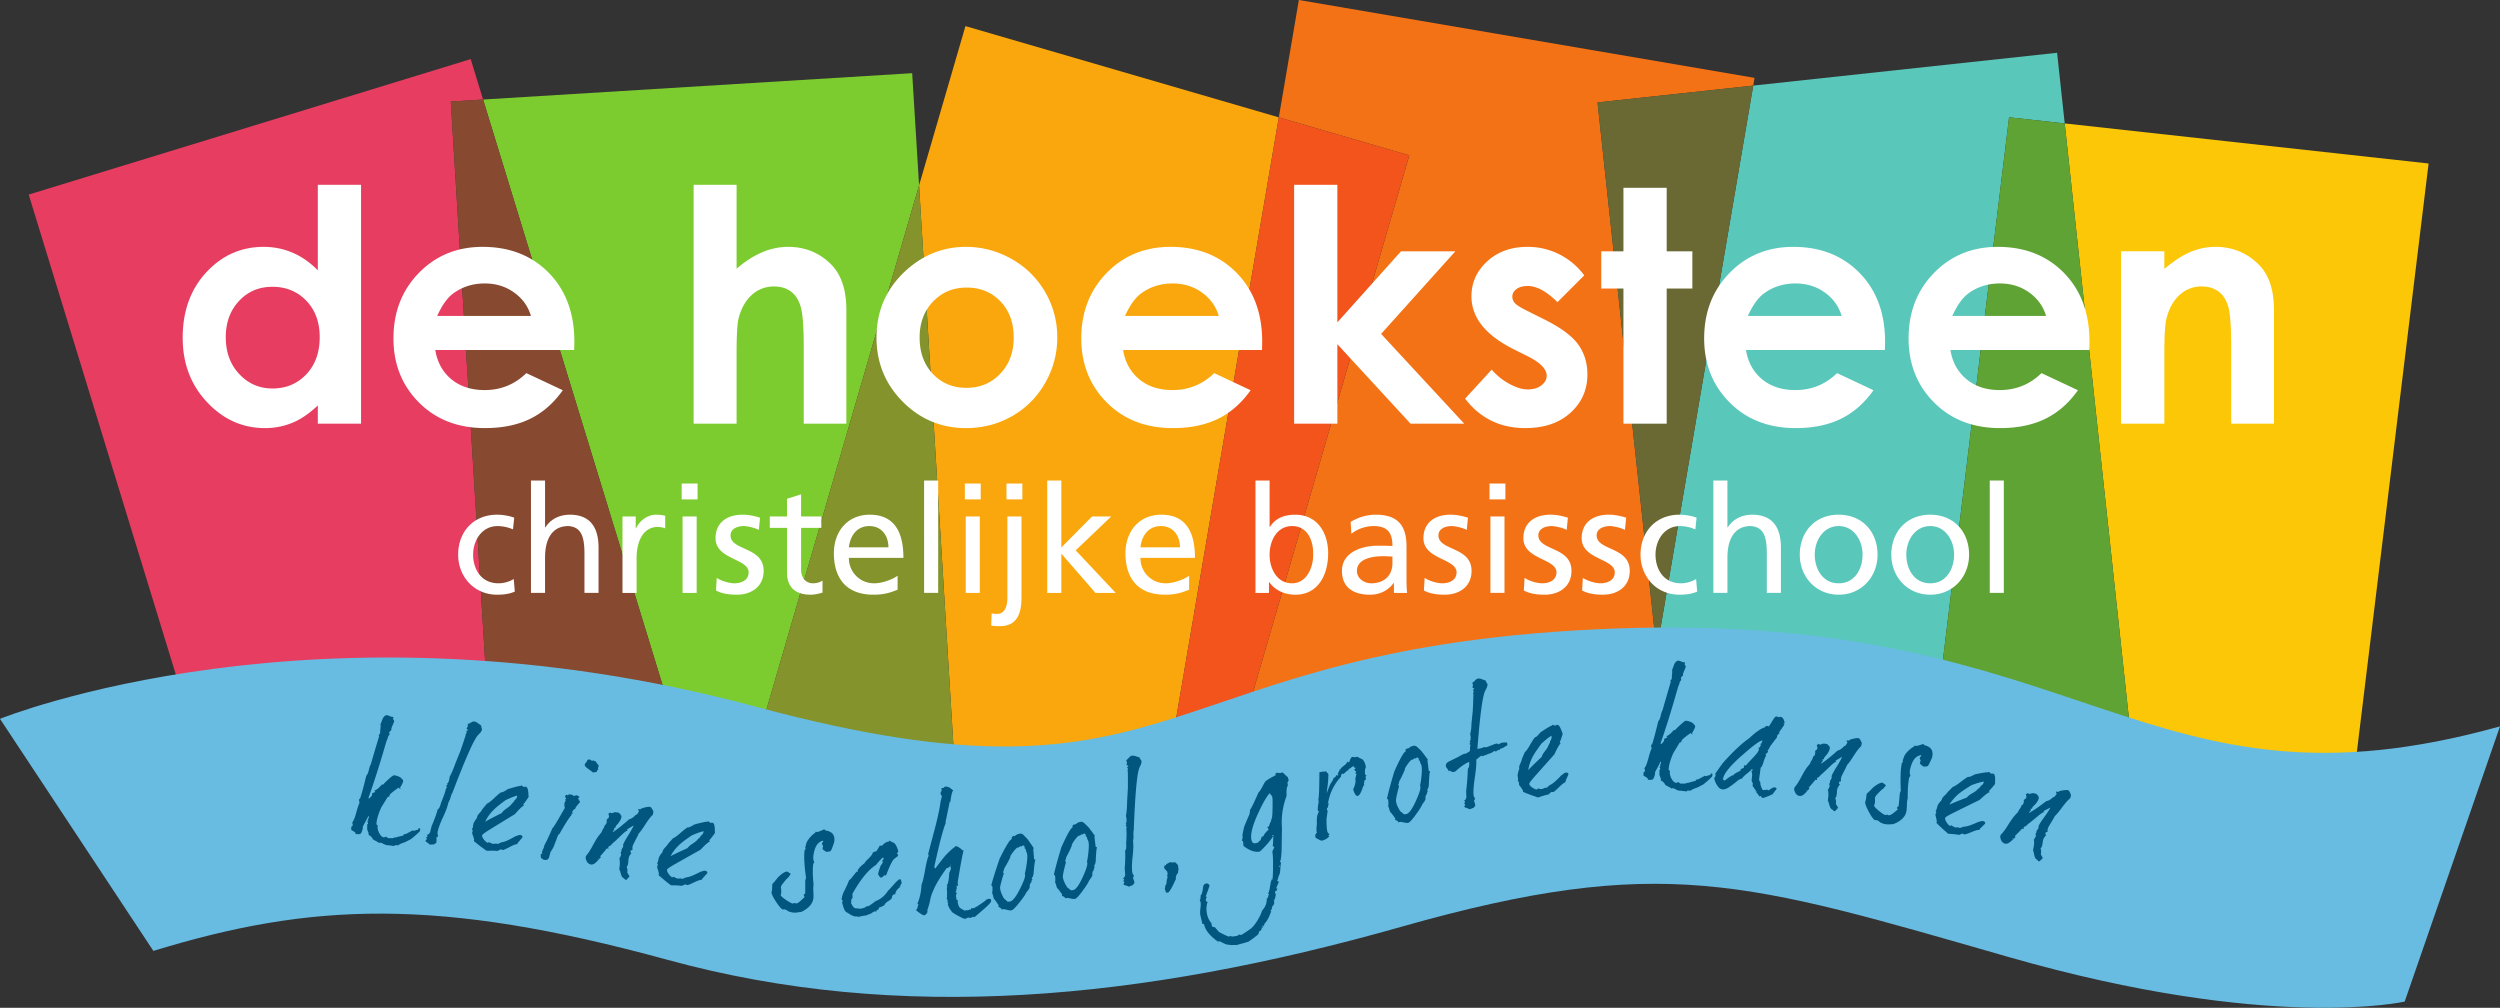 <svg xmlns="http://www.w3.org/2000/svg" viewBox="0 0 250 100.778"><rect x="0" y="0" width="250" height="100.778" fill="#333333" stroke="none"/><g fill="none" fill-rule="evenodd"><path fill="#E63D60" d="M23.314 86.154 2.87 19.457 47.07 5.91l1.238 4.043-3.232.197 4.177 68.052-25.939 7.952"/><path fill="#7DCC2F" d="m49.362 79.985-.109-1.783 18.261-5.597L48.308 9.953l42.91-2.635.689 11.222-17.442 59.905-25.103 1.54"/><path fill="#874A30" d="M49.253 78.202 45.076 10.15l3.232-.197 19.206 62.652-18.261 5.597"/><path fill="#F9A70D" d="M118.552 92.399 74.165 79.474l.3-1.029 21.039-1.292-3.597-58.613 4.638-15.93 31.335 9.126-11.297 66.129 5.905 1.01-3.936 13.524"/><path fill="#84932B" d="M74.465 78.445 91.907 18.54l3.597 58.613-21.039 1.292"/><path fill="#F47216" d="m162.151 85.652-39.663-6.777 18.444-63.339-13.052-3.8L129.887 0l45.568 7.787-.132.771-15.573 1.682 5.916 54.836-3.515 20.576"/><path fill="#F2541B" d="m122.488 78.875-5.905-1.01 11.297-66.129 13.052 3.8-18.444 63.339"/><path fill="#59C7BA" d="m168.092 87.548-2.426-22.472 9.657-56.518 30.387-3.281.762 7.066-5.566-.614-8.243 67.623 21.297 2.347.096.888-45.964 4.961"/><path fill="#6A6833" d="M165.666 65.076 159.75 10.24l15.573-1.682-9.657 56.518"/><path fill="#FBC707" d="m234.617 83.974-20.657-2.275-7.488-69.356 36.387 4.007-8.242 67.624"/><path fill="#5FA334" d="m213.96 81.699-21.297-2.347 8.243-67.623 5.566.614 7.488 69.356"/><path d="M27.236 28.68c-1.337 0-2.45.47-3.331 1.415-.886.947-1.328 2.158-1.328 3.637 0 1.49.45 2.715 1.35 3.674.9.962 2.008 1.442 3.323 1.442 1.358 0 2.485-.471 3.38-1.416.894-.948 1.34-2.185 1.34-3.717 0-1.5-.446-2.712-1.34-3.643-.895-.928-2.026-1.393-3.394-1.393Zm4.546-10.203h4.323v23.888h-4.323v-1.822c-.844.804-1.691 1.382-2.54 1.734a7.11 7.11 0 0 1-2.76.532c-2.227 0-4.152-.863-5.776-2.591-1.626-1.727-2.437-3.873-2.437-6.44 0-2.66.786-4.841 2.357-6.542 1.572-1.7 3.482-2.55 5.728-2.55 1.034 0 2.005.195 2.911.587.908.39 1.746.976 2.517 1.757v-8.553Zm21.313 13.116c-.285-.962-.848-1.743-1.69-2.344-.84-.604-1.817-.903-2.927-.903-1.207 0-2.265.337-3.174 1.014-.572.42-1.1 1.167-1.585 2.233h9.376Zm4.324 3.406H43.528c.2 1.226.735 2.2 1.606 2.923.872.723 1.984 1.085 3.336 1.085 1.617 0 3.003-.566 4.166-1.695l3.643 1.71c-.909 1.288-1.996 2.24-3.264 2.86-1.267.617-2.77.927-4.514.927-2.703 0-4.904-.853-6.605-2.56-1.701-1.705-2.55-3.84-2.55-6.406 0-2.631.846-4.814 2.541-6.55 1.695-1.738 3.821-2.607 6.377-2.607 2.713 0 4.921.87 6.622 2.606 1.7 1.737 2.55 4.03 2.55 6.884l-.017.823Zm11.945-16.522h4.295v8.394c.844-.727 1.694-1.274 2.55-1.638a6.566 6.566 0 0 1 2.596-.547c1.712 0 3.153.591 4.327 1.775 1 1.024 1.503 2.528 1.503 4.514v11.39h-4.26v-7.556c0-1.997-.097-3.348-.285-4.056-.191-.708-.516-1.236-.976-1.584-.46-.348-1.027-.524-1.701-.524-.878 0-1.63.292-2.259.872-.628.58-1.064 1.374-1.307 2.378-.126.517-.188 1.699-.188 3.546v6.924h-4.295V18.477m27.294 10.28c-1.343 0-2.461.467-3.356 1.403-.892.934-1.34 2.13-1.34 3.587 0 1.5.442 2.714 1.325 3.645.883.928 2.001 1.393 3.357 1.393 1.353 0 2.48-.47 3.379-1.41s1.349-2.15 1.349-3.628c0-1.477-.442-2.68-1.324-3.604-.884-.924-2.013-1.386-3.39-1.386Zm-.07-4.07a9.13 9.13 0 0 1 4.585 1.219 8.82 8.82 0 0 1 3.351 3.311 8.898 8.898 0 0 1 1.203 4.515 9.033 9.033 0 0 1-1.21 4.56 8.75 8.75 0 0 1-3.304 3.321c-1.394.796-2.931 1.196-4.61 1.196-2.471 0-4.58-.88-6.328-2.638-1.747-1.76-2.623-3.894-2.623-6.408 0-2.693.989-4.937 2.965-6.733 1.73-1.563 3.72-2.344 5.97-2.344Zm25.291 6.906c-.287-.962-.849-1.743-1.691-2.344-.842-.604-1.816-.903-2.929-.903-1.204 0-2.262.337-3.171 1.014-.572.42-1.102 1.167-1.588 2.233h9.379Zm4.323 3.406H112.31c.201 1.226.738 2.2 1.61 2.923.87.723 1.98 1.085 3.334 1.085 1.615 0 3.004-.566 4.165-1.695l3.643 1.71c-.907 1.288-1.994 2.24-3.262 2.86-1.267.617-2.772.927-4.515.927-2.704 0-4.906-.853-6.605-2.56-1.7-1.705-2.551-3.84-2.551-6.406 0-2.631.848-4.814 2.543-6.55 1.694-1.738 3.819-2.607 6.375-2.607 2.714 0 4.923.87 6.622 2.606 1.701 1.737 2.551 4.03 2.551 6.884l-.017.823Zm3.21-16.522h4.324v13.759l6.366-7.106h5.432l-7.424 8.261 8.312 8.974h-5.369l-7.317-7.944v7.944h-4.324V18.477m29.012 9.061-2.677 2.677c-1.087-1.077-2.076-1.616-2.962-1.616-.487 0-.868.103-1.14.308-.277.206-.413.464-.413.77a.94.94 0 0 0 .26.64c.176.195.605.463 1.293.8l1.583.792c1.668.824 2.816 1.664 3.438 2.518.622.857.934 1.86.934 3.011 0 1.531-.561 2.81-1.686 3.833-1.125 1.025-2.634 1.538-4.523 1.538-2.514 0-4.52-.983-6.02-2.947l2.662-2.9a6.14 6.14 0 0 0 1.78 1.435c.684.365 1.287.545 1.815.545.572 0 1.03-.136 1.378-.41.348-.275.524-.591.524-.952 0-.664-.629-1.315-1.885-1.948l-1.458-.727c-2.789-1.406-4.182-3.163-4.182-5.277 0-1.362.526-2.526 1.575-3.492 1.052-.966 2.395-1.45 4.033-1.45a6.99 6.99 0 0 1 5.67 2.851m3.921-8.758h4.325v6.351h2.567v3.723h-2.567v13.512h-4.325V28.853h-2.217V25.13h2.217v-6.351m21.822 12.814c-.287-.962-.849-1.743-1.69-2.344-.84-.604-1.817-.903-2.927-.903-1.207 0-2.265.337-3.174 1.014-.572.42-1.1 1.167-1.586 2.233h9.377Zm4.324 3.406h-13.892c.2 1.226.736 2.2 1.607 2.923.872.723 1.984 1.085 3.335 1.085 1.616 0 3.005-.566 4.167-1.695l3.643 1.71c-.91 1.288-1.996 2.24-3.263 2.86-1.268.617-2.772.927-4.515.927-2.702 0-4.907-.853-6.606-2.56-1.7-1.705-2.55-3.84-2.55-6.406 0-2.631.848-4.814 2.542-6.55 1.695-1.738 3.822-2.607 6.377-2.607 2.713 0 4.921.87 6.62 2.606 1.701 1.737 2.552 4.03 2.552 6.884l-.017.823Zm16.118-3.406c-.285-.962-.849-1.743-1.689-2.344-.842-.604-1.818-.903-2.928-.903-1.207 0-2.265.337-3.174 1.014-.57.42-1.1 1.167-1.586 2.233h9.377Zm4.326 3.406h-13.893c.2 1.226.737 2.2 1.609 2.923.871.723 1.981 1.085 3.332 1.085 1.618 0 3.007-.566 4.167-1.695l3.643 1.71c-.907 1.288-1.996 2.24-3.262 2.86-1.267.617-2.773.927-4.514.927-2.705 0-4.907-.853-6.607-2.56-1.7-1.705-2.55-3.84-2.55-6.406 0-2.631.849-4.814 2.543-6.55 1.693-1.738 3.82-2.607 6.375-2.607 2.715 0 4.92.87 6.622 2.606 1.699 1.737 2.55 4.03 2.55 6.884l-.015.823Zm3.176-9.869h4.323v1.766c.983-.827 1.871-1.401 2.667-1.724a6.409 6.409 0 0 1 2.443-.486c1.71 0 3.159.597 4.351 1.79 1.001 1.013 1.502 2.513 1.502 4.5v11.389h-4.275v-7.548c0-2.057-.095-3.423-.28-4.098-.181-.674-.504-1.19-.963-1.544-.459-.351-1.024-.53-1.699-.53a3.19 3.19 0 0 0-2.252.88c-.626.585-1.06 1.395-1.303 2.428-.126.539-.19 1.704-.19 3.497v6.915h-4.324V25.13" fill="#FFF"/><path d="M0 71.884s31.932-12.959 75.63-1.204c43.697 11.754 39.076-6.179 86.135-7.837 47.058-1.657 52.519 19.742 88.235 9.795l-9.532 27.521s-13.367 3.07-39.629-4.464c-26.26-7.536-34.662-10.4-60.714-3.015-26.05 7.385-50.208 9.647-73.32 3.316-23.108-6.329-35.712-5.725-51.468-.905L0 71.884" fill="#68BCE2"/><path d="M51.3 52.938a4.048 4.048 0 0 0-1.53-.331c-1.573 0-2.457 1.41-2.457 2.862 0 1.363.736 2.861 2.548 2.861.48 0 1.078-.149 1.514-.434l.105 1.26c-.585.27-1.259.314-1.768.314-2.306 0-3.897-1.812-3.897-4.001 0-2.321 1.559-4 3.897-4 .57 0 1.303.135 1.707.3l-.12 1.169m1.798-4.885h1.408v4.688h.03c.51-.809 1.394-1.271 2.457-1.271 1.98 0 2.863 1.227 2.863 3.28v4.54h-1.41v-3.955c0-1.784-.39-2.653-1.617-2.728-1.602 0-2.323 1.288-2.323 3.146v3.537h-1.408V48.053m9.153 3.595h1.32v1.185h.029c.375-.796 1.183-1.363 1.994-1.363.42 0 .628.044.928.104v1.26a2.048 2.048 0 0 0-.78-.137c-1.258 0-2.082 1.198-2.082 3.117v3.476h-1.41v-7.642m6.009 0h1.41v7.642h-1.41v-7.642Zm1.5-1.708h-1.59v-1.588h1.59v1.588Zm1.916 7.852c.556.36 1.35.538 1.754.538.643 0 1.437-.268 1.437-1.093 0-1.393-3.31-1.274-3.31-3.417 0-1.588 1.184-2.35 2.696-2.35.66 0 1.199.134 1.754.299l-.12 1.227c-.316-.194-1.154-.389-1.483-.389-.72 0-1.349.3-1.349.93 0 1.556 3.312 1.108 3.312 3.55 0 1.633-1.305 2.383-2.667 2.383-.72 0-1.454-.076-2.099-.42l.075-1.258m10.458-5.005h-2.023v4.182c0 .881.54 1.361 1.185 1.361.434 0 .748-.134.958-.268v1.198c-.315.09-.748.21-1.198.21-1.454 0-2.353-.69-2.353-2.219v-4.464h-1.722v-1.14H78.7V49.88l1.408-.448v2.217h2.023v1.14m6.713 1.946c0-1.169-.689-2.128-1.902-2.128-1.378 0-1.948 1.14-2.053 2.128h3.955Zm.914 4.24c-.539.195-1.152.495-2.412.495-2.713 0-3.957-1.65-3.957-4.135 0-2.263 1.424-3.865 3.583-3.865 2.547 0 3.37 1.856 3.37 4.315H84.89a2.499 2.499 0 0 0 2.516 2.545c.93 0 2.01-.48 2.353-.762v1.407Zm2.652-10.922h1.407V59.29H92.41zm4.164 3.595h1.408v7.642h-1.408v-7.642Zm1.498-1.708h-1.588v-1.588h1.588v1.588Zm4.165 0h-1.588v-1.588h1.588v1.588Zm-3.071 11.403c.18.03.3.046.57.046.66 0 1.003-.63 1.003-1.62v-8.121h1.41v7.912c0 1.108-.046 3.056-2.16 3.056-.297 0-.673-.015-.867-.06l.044-1.213Zm5.557-13.29h1.41v6.697l3.072-3.102h1.916l-3.55 3.387 4.001 4.255h-2.024l-3.415-3.926v3.926h-1.41V48.053m13.276 6.682c0-1.169-.69-2.128-1.903-2.128-1.378 0-1.947 1.14-2.052 2.128h3.955Zm.913 4.24c-.538.195-1.152.495-2.411.495-2.713 0-3.955-1.65-3.955-4.135 0-2.263 1.422-3.865 3.58-3.865 2.547 0 3.37 1.856 3.37 4.315h-5.452a2.5 2.5 0 0 0 2.518 2.545c.928 0 2.007-.48 2.35-.762v1.407Zm10.309-6.368c-1.529 0-2.262 1.454-2.262 2.876 0 1.274.66 2.847 2.248 2.847 1.512 0 2.143-1.693 2.111-2.89.032-1.38-.57-2.833-2.097-2.833Zm-3.672-4.554h1.41v4.644h.029c.436-.704 1.198-1.227 2.533-1.227 2.216 0 3.295 1.812 3.295 3.865 0 2.097-.972 4.135-3.28 4.135-1.364 0-2.234-.69-2.606-1.26h-.032v1.08h-1.35V48.053Zm13.694 7.596c-.3 0-.6-.03-.898-.03-.765 0-2.652.12-2.652 1.469 0 .808.779 1.242 1.424 1.242 1.393 0 2.126-.869 2.126-2.007v-.674Zm-4.179-3.461c.704-.42 1.542-.718 2.516-.718 2.187 0 3.071 1.078 3.071 3.16v3.162c0 .87.031 1.274.06 1.498h-1.317v-.99h-.032c-.328.466-1.078 1.17-2.367 1.17-1.646 0-2.8-.719-2.8-2.382 0-1.92 2.097-2.518 3.55-2.518.556 0 .943 0 1.498.031 0-1.32-.48-1.994-1.887-1.994-.794 0-1.649.3-2.219.78l-.073-1.2Zm7.401 5.604c.553.36 1.347.538 1.751.538.646 0 1.44-.268 1.44-1.093 0-1.393-3.312-1.274-3.312-3.417 0-1.588 1.183-2.35 2.696-2.35.66 0 1.2.134 1.755.299l-.121 1.227c-.315-.194-1.152-.389-1.484-.389-.718 0-1.346.3-1.346.93 0 1.556 3.31 1.108 3.31 3.55 0 1.633-1.304 2.383-2.667 2.383-.719 0-1.454-.076-2.097-.42l.075-1.258m6.575-6.144h1.409v7.642h-1.408v-7.642Zm1.499-1.708h-1.588v-1.588h1.588v1.588Zm1.919 7.852c.553.36 1.347.538 1.753.538.643 0 1.437-.268 1.437-1.093 0-1.393-3.31-1.274-3.31-3.417 0-1.588 1.184-2.35 2.696-2.35.658 0 1.199.134 1.754.299l-.12 1.227c-.316-.194-1.154-.389-1.485-.389-.719 0-1.347.3-1.347.93 0 1.556 3.31 1.108 3.31 3.55 0 1.633-1.303 2.383-2.667 2.383-.718 0-1.451-.076-2.096-.42l.075-1.258m5.827 0c.554.36 1.348.538 1.752.538.645 0 1.44-.268 1.44-1.093 0-1.393-3.31-1.274-3.31-3.417 0-1.588 1.183-2.35 2.695-2.35.66 0 1.199.134 1.754.299l-.122 1.227c-.314-.194-1.152-.389-1.483-.389-.718 0-1.347.3-1.347.93 0 1.556 3.31 1.108 3.31 3.55 0 1.633-1.303 2.383-2.667 2.383-.718 0-1.451-.076-2.097-.42l.075-1.258m11.252-4.854a4.06 4.06 0 0 0-1.53-.331c-1.572 0-2.456 1.41-2.456 2.862 0 1.363.735 2.861 2.547 2.861.48 0 1.079-.149 1.513-.434l.107 1.26c-.585.27-1.26.314-1.769.314-2.308 0-3.896-1.812-3.896-4.001 0-2.321 1.559-4 3.896-4 .568 0 1.304.135 1.708.3l-.12 1.169m1.798-4.885h1.407v4.688h.03c.509-.809 1.395-1.271 2.457-1.271 1.98 0 2.862 1.227 2.862 3.28v4.54h-1.408v-3.955c0-1.784-.39-2.653-1.62-2.728-1.602 0-2.32 1.288-2.32 3.146v3.537h-1.408V48.053m12.538 10.277c1.649 0 2.384-1.498 2.384-2.861 0-1.452-.884-2.862-2.384-2.862-1.513 0-2.397 1.41-2.397 2.862 0 1.363.736 2.861 2.397 2.861Zm0-6.86c2.323 0 3.882 1.678 3.882 3.999 0 2.189-1.588 4.001-3.882 4.001-2.307 0-3.894-1.812-3.894-4.001 0-2.321 1.558-4 3.894-4Zm9.155 6.86c1.648 0 2.381-1.498 2.381-2.861 0-1.452-.884-2.862-2.381-2.862-1.513 0-2.397 1.41-2.397 2.862 0 1.363.733 2.861 2.397 2.861Zm0-6.86c2.323 0 3.88 1.678 3.88 3.999 0 2.189-1.589 4.001-3.88 4.001-2.307 0-3.897-1.812-3.897-4.001 0-2.321 1.558-4 3.897-4Zm5.947-3.417h1.408V59.29h-1.408z" fill="#FFF"/><path d="m39.736 84.483-.034-.017-.033.067h.033l.034-.05ZM42 83.103c-.171.198-.473.468-.907.81-.146.077-.35.182-.612.312-.077.021-.207.07-.389.147-.044-.003-.124.048-.237.147a.443.443 0 0 0-.153.03l-.016-.016-.134-.019c-.057-.013-.086.017-.086.084a3.294 3.294 0 0 1-.388-.04 3.304 3.304 0 0 0-.37-.04c-.078 0-.202-.046-.37-.131a2.05 2.05 0 0 0-.268-.13l-.136.048c-.02-.024-.136-.09-.341-.2-.205-.11-.31-.171-.31-.182-.009-.077-.103-.199-.281-.358-.077-.002-.134-.063-.165-.188l.035-.067c-.044-.067-.098-.208-.163-.423.027-.225.023-.354-.01-.388-.011-.012.023-.05.102-.118a.353.353 0 0 0-.08-.236l.12-.115c0-.023-.027-.059-.084-.103a.217.217 0 0 0 .122-.2.402.402 0 0 0-.032-.154c-.105.235-.295.597-.572 1.087l.015.05a1.3 1.3 0 0 1-.107.447c-.071.174-.15.26-.24.257-.315-.004-.445-.002-.388.011.025-.1-.017-.182-.122-.245-.107-.065-.21-.124-.31-.182l.004-.321a.873.873 0 0 0 .138-.115c.021-.047.007-.147-.046-.306.137-.166.27-.492.403-.978.13-.488.243-.822.335-1a.498.498 0 0 0-.049-.17l.005-.25c.054.043.077.066.067.066.138-.368.36-1.163.66-2.384.09-.054.172-.232.242-.536.074-.302.137-.486.196-.553.106-.392.385-1.337.835-2.836l-.05-.12a.31.31 0 0 0 .157-.266l.002-.22a3.32 3.32 0 0 0 .04-.388c.002-.09-.008-.134-.031-.136.15-.377.228-.578.228-.601.128-.245.27-.367.427-.365.057 0 .143.028.26.08.118.052.203.08.26.08l.1.018.05.018a.513.513 0 0 0-.052.184l.057.094.059.11c-.003.045-.047.164-.132.361a2.215 2.215 0 0 0-.151.394l-.002.168c-.136.077-.203.166-.206.266a.3.3 0 0 0 .049.17c-.103.043-.178.184-.227.419-.012.023-.046.1-.105.234-.64 2.217-1.235 4.096-1.788 5.638l.016.12c.273-.2.382-.378.327-.537l.34-.147c0 .036-.034-.01-.1-.136.204-.052.45-.251.734-.595l.137.002c.068-.088.246-.266.538-.532.29-.266.469-.396.538-.396.157.002.33.05.52.142.067.013.152.074.258.18.106.11.157.193.157.248-.002.056-.049.178-.14.36-.093.184-.156.29-.192.31.034.067.084.12.152.153a.743.743 0 0 1-.286-.155 7.1 7.1 0 0 0-.802.612.548.548 0 0 0-.138.301l-.137-.002c-.125.201-.351.568-.674 1.102-.302.692-.457 1.247-.463 1.661.023.013.067.043.134.089a.634.634 0 0 0-.019.167c-.004.203.055.41.176.626.14.273.308.409.499.413l.086-.042.083-.04c.011 0 .044.025.101.078.055.05.1.077.134.077l.438.007a.325.325 0 0 0 .12-.049c.056-.033.106-.037.15-.014.25-.076.492-.138.73-.191.066-.01.093-.056.085-.134.067 0 .168-.021.304-.063.182-.11.385-.22.612-.329l.15.055c-.033-.002.053-.04.256-.115l.067.019c.034 0 .059-.03.077-.093.017-.06.038-.092.061-.092.022 0 .071.023.151.07a.582.582 0 0 0-.038.22Zm2.998-3.16-.174.356c-.056.32-.232.803-.532 1.444-.3.64-.477 1.14-.538 1.495-.007.067 0 .14.019.22.02.082.03.128.027.139-.004.046-.034.083-.086.11-.054.028-.082.049-.084.06.009.024.02.098.027.223l-.03.302a1.269 1.269 0 0 0-.238.162c-.03-.015-.098-.018-.194-.005a1.078 1.078 0 0 1-.212.013 2.094 2.094 0 0 0-.203-.174c-.023-.002-.063-.03-.12-.08a1.216 1.216 0 0 0-.117-.098c.009-.065.06-.134.157-.203-.014-.07-.046-.107-.09-.111.006-.044.048-.086.132-.122l.01-.1-.11-.08c.207-.023.34-.151.398-.383.081-.365.136-.562.163-.593.27-.637.46-1.171.574-1.6.115-.022.22-.225.319-.613.257-.638.41-1.057.452-1.257.044-.199.107-.303.186-.318l-.065-.025-.041-.088c.018-.067.069-.124.152-.172a.363.363 0 0 0-.113-.046c.168-.084.266-.333.3-.748.146-.222.339-.664.578-1.328l.505-1.253c.161-.458.333-.976.52-1.556l-.011-.067a.21.21 0 0 1 .115-.142l-.044-.208a2.01 2.01 0 0 0 .157-.05c-.004-.07-.05-.126-.136-.168a3.87 3.87 0 0 0 .153-.322c-.036.029-.042-.028-.015-.172.067-.004.17-.046.308-.128.14-.082.243-.12.31-.113.143.027.27.084.38.167.11.086.223.168.339.248a.737.737 0 0 0 .034.24.905.905 0 0 1 .041.174 1.378 1.378 0 0 1-.147.273c-.09.092-.165.176-.23.247-.387.356-1.25 2.294-2.591 5.813-.032-.014-.111.2-.235.637m6.727-.381c-.235.042-.629.197-1.182.463-.542.402-.913.701-1.114.899a4.234 4.234 0 0 0-.915 1.254c.228-.146.785-.44 1.675-.88.065-.125.218-.274.461-.446.245-.173.394-.3.453-.38a1.88 1.88 0 0 1 .287-.298c-.005-.047.05-.126.165-.237a.514.514 0 0 0 .17-.375Zm.522 4.16c-.005.023-.086.124-.245.304-.16.18-.258.312-.294.396-.11-.017-.362.077-.752.283-.392.205-.614.304-.67.295l-.088-.03-.09-.033c-.021-.002-.088.023-.2.08-.11.057-.184.082-.217.078-.166-.028-.49-.032-.97-.017-.059.002-.115-.023-.176-.08a18.11 18.11 0 0 1-1.171-.901c.042-.05.052-.111.03-.182a4.708 4.708 0 0 0-.185-.56c-.013-.07.008-.17.063-.297-.057-.078-.082-.125-.078-.148.004-.034.027-.076.07-.126l.056-.35c.02-.132.146-.352.377-.656-.019-.107.056-.253.222-.444.168-.188.262-.316.283-.381.015-.021.176-.218.486-.589.155-.054.421-.264.798-.626.358-.33.574-.5.643-.512.088.023.291-.073.61-.297.243-.086.628-.197 1.162-.329.065.023.143 0 .231-.065.132.101.21.154.232.155l.105-.008.103-.009c.144.021.228.24.255.654.004.116.013.235.03.363a9.81 9.81 0 0 1-.549.766l.086.1c-.143.034-.449.322-.92.862a472.67 472.67 0 0 0-2.457 1.506c-.53.327-.8.528-.811.606-.019.11.038.251.172.42.132.168.257.28.373.331l.184-.072c-.006.033.071.079.232.137a.81.81 0 0 0 .132.04c.103-.006.212-.019.33-.033l.07.027.057.028a6.15 6.15 0 0 1 .386-.179c.264-.017.735-.22 1.411-.614a.838.838 0 0 0 .217-.069.471.471 0 0 1 .228-.048c.178.027.257.103.239.224Zm7.593-6.781c-.106.082-.165.147-.173.19l.025.058c-.107.014-.23.035-.373.067l-.738-.55a.921.921 0 0 0-.12-.178l.05-.18c.041-.037.09-.086.146-.142.05-.208.157-.291.32-.25a.398.398 0 0 1 .118.066c.056.037.1.06.132.067l.096-.05c.078.014.111.047.1.104l.055-.025.073-.02c.057.125.166.277.327.456a1.322 1.322 0 0 1-.044.146c-.02.052-.033.09-.04.113-.008.055.007.097.047.128Zm-1.847 3.272-.22.268c-.145.157-.226.29-.247.4-.107.026-.214.132-.317.319-.006.034.036.08.128.143-.067-.013-.14.014-.22.079l.053.08c-.191.16-.6.79-1.228 1.896-.067-.013-.163.163-.29.53-.179.469-.278.725-.296.766a3.451 3.451 0 0 1-.298.495l-.155.553c-.078.226-.252.301-.524.228a.703.703 0 0 1-.26-.17c-.037-.04-.052-.117-.041-.23l-.007-.155a1.32 1.32 0 0 1 .166-.054c-.034-.076-.044-.128-.038-.162.004-.033.048-.14.128-.32.073-.145.104-.254.094-.325.186-.319.461-.903.826-1.75.044.01.255-.314.634-.97.38-.655.578-.997.595-1.03.017-.088-.004-.148-.067-.182.025-.019.04-.06.04-.13a.35.35 0 0 1 .006-.205l.052-.111.057-.11-.03-.125c.007-.033.04-.054.1-.067-.095-.098-.133-.201-.114-.312l.088-.052.07-.057c.005.036.046.06.123.075.034.007.058-.035.075-.124.03.03.088.047.178.05.088.03.149.03.189.003.027.04.048.082.06.13.06 0 .145-.013.267-.036.048-.025.086-.035.107-.031.01.002.056.03.134.078.075.048.127.079.161.098a1.78 1.78 0 0 0-.168.157l.046.069c.036.034.044.086.032.151l.054-.008.065.012-.014.084.006.052Zm1.883 5.69-.01-.038-.074.021-.008.05.092-.033Zm5.405-4.422c-.21.188-.457.505-.74.953-.285.446-.515.763-.689.945.006.025-.082.213-.268.565-.2.384-.312.62-.329.709a.78.78 0 0 0 .002.326c-.05.025-.11.046-.184.067l-.033.166a.65.65 0 0 0 .115.109c-.05.023-.095.077-.134.161a.786.786 0 0 0-.16.364c-.01.055-.02.143-.027.26a1.8 1.8 0 0 1-.03.279.563.563 0 0 1-.148.314c.076.084.1.266.08.55-.004.02.031.089.105.2a.95.95 0 0 1 .11.184c-.006.023-.108.14-.312.352l-.149-.031c-.003-.034-.05-.084-.14-.147-.065-.025-.128-.09-.186-.192a2.904 2.904 0 0 1-.121-.377c-.06-.202-.1-.304-.12-.308.081-.522.084-.876.006-1.065.1-.163.163-.3.184-.408l-.018-.082-.026-.084-.002-.033.042-.086.042-.069-.004-.155a.432.432 0 0 0 .098-.153c.061-.08.087-.142.074-.193-.005-.092-.01-.122-.017-.088.03-.145.2-.465.511-.966.31-.498.497-.834.553-1.005l-.664.4c.036.052.07.081.103.09-.117.01-.325.157-.622.442l-.7.668c-.122.09-.27.233-.447.428-.12.031-.19.092-.209.18l.031.109c-.07.01-.127 0-.165-.031a11.88 11.88 0 0 1-.677.793c.026.05.055.08.088.086-.073.078-.205.216-.393.42-.235.25-.444.358-.633.32-.264-.052-.438-.27-.521-.654l.04-.2c.188-.202.407-.533.653-.994.247-.46.442-.786.582-.976l.344-.43c-.002-.046.048-.152.15-.322.103-.168.152-.294.145-.375.077.004.136-.059.174-.189a.546.546 0 0 0 .012-.325c.02-.029.09-.096.212-.196l.038-.183-.075-.222.18-.134.046.025.077.05a.77.77 0 0 0 .208-.054.81.81 0 0 1 .207-.052l.134.027h.086c.088.017.176.078.264.182.088.103.123.2.105.287-.052.264-.222.545-.512.843a.377.377 0 0 0-.079.225c-.09-.005-.138.007-.145.04l.034.092-.061.126c-.048.013-.084.076-.105.185.405-.252.95-.681 1.632-1.289.23-.058.449-.203.656-.437a.324.324 0 0 0 .21-.155c.043-.078.092-.151.14-.222a.32.32 0 0 1-.092-.225l.214.042c.047-.069.199-.134.45-.193.253-.058.436-.077.544-.054.078.015.185.174.319.476l-.063.314Zm5.08 1.646c-.234.034-.634.174-1.198.42-.555.383-.939.667-1.146.856-.417.377-.74.784-.962 1.221.235-.138.803-.41 1.708-.816.069-.124.228-.266.477-.43.25-.164.404-.285.467-.365.061-.079.16-.176.298-.287-.004-.044.055-.12.171-.23a.51.51 0 0 0 .185-.369Zm.369 4.178c-.004.023-.09.121-.256.295-.165.172-.268.301-.308.385-.11-.02-.364.063-.762.254-.398.193-.625.282-.68.27l-.175-.067c-.023-.004-.09.019-.203.071-.114.053-.187.076-.22.07-.165-.032-.488-.05-.968-.053-.059 0-.115-.03-.174-.086a18.59 18.59 0 0 1-1.138-.943.183.183 0 0 0 .036-.182 4.709 4.709 0 0 0-.163-.565c-.01-.07.014-.168.073-.294-.052-.08-.077-.13-.073-.152a.296.296 0 0 1 .075-.122l.07-.35c.024-.132.158-.346.4-.641-.013-.107.067-.251.24-.436.172-.182.27-.305.296-.37.014-.02.184-.21.507-.57.16-.049.431-.248.82-.595.372-.319.592-.482.663-.49.086.029.293-.064.62-.273.245-.08.635-.173 1.173-.287.063.025.143.004.235-.056.128.104.203.159.224.163l.105-.004.104-.007c.143.03.22.25.23.665 0 .115.007.236.015.362a8.861 8.861 0 0 1-.576.748l.084.1c-.144.032-.46.307-.953.828-.848.475-1.685.949-2.51 1.416-.54.306-.819.499-.833.576-.021.111.03.252.157.425.125.174.247.29.362.346l.184-.067c-.006.034.07.084.229.147a.646.646 0 0 0 .13.044c.103-.003.214-.01.33-.021l.07.031.057.027c.123-.056.255-.11.391-.163.264-.006.742-.193 1.433-.561a.816.816 0 0 0 .218-.061.457.457 0 0 1 .232-.04c.174.034.252.113.229.233Zm12.697-3.147a2.592 2.592 0 0 1-.151.474c-.096.27-.161.419-.199.448a.347.347 0 0 1-.268.08l-.086.014-.071.017a.858.858 0 0 1-.195-.122l-.195-.138c0-.08.017-.19.048-.335-.086-.124-.123-.21-.117-.253a.46.46 0 0 1 .073-.11c.048-.06.066-.115.048-.163-.523.096-.846.586-.97 1.464-.041.302-.012.529.093.677a.935.935 0 0 0-.113.205c-.065.468-.055 1.157.033 2.066-.033.153-.04.387-.02.702.018.316.018.534.001.656-.077.546-.475.994-1.194 1.348-.381.049-.549.076-.505.082a1.517 1.517 0 0 0-.203-.01 1.949 1.949 0 0 1-.201-.011 1.614 1.614 0 0 1-.157-.04 2.224 2.224 0 0 0-.139-.037.87.87 0 0 1-.207-.113.78.78 0 0 0-.27-.124l-.086.006-.069.007c-.147-.021-.379-.277-.702-.772-.323-.492-.473-.816-.45-.971a1.43 1.43 0 0 0 .06-.436 3.78 3.78 0 0 1 .02-.37 8.58 8.58 0 0 0 .567-.671c.421-.405.732-.595.932-.568l.344.22a9.45 9.45 0 0 1-.26.387c-.044-.004-.212.176-.5.543-.139.174-.214.312-.23.413.012.092.024.207.039.345.01.172-.01.321-.063.45.052.11.237.271.553.487.317.214.54.33.675.35l.073-.034.105-.027.113.05c.111.015.27-.071.477-.258.252-.246.388-.377.413-.383-.069-.08-.098-.157-.088-.234.004-.034.048-.068.134-.1.006-.294.008-.673.006-1.14a1.104 1.104 0 0 1 .078-.432c-.174-1.272-.222-2.194-.143-2.761l.057-.094.054-.095-.058-.058.14-.526c.161-.329.42-.639.78-.928.081-.034.123-.09.123-.17l.099.03c.11.016.366-.074.768-.267l.061.059.059.06c.68.095.974.466.884 1.111m6.733 4.228c-.08.019-.12.104-.118.261-.023.01-.075.024-.155.042a.65.65 0 0 0 .13.076c-.125.025-.239.11-.337.255-.1.147-.149.281-.147.405-.213-.003-.326.115-.343.35l-.04.081c-.05.075-.165.165-.345.273a.848.848 0 0 0-.373.389c-.048.042-.166.103-.35.178l-.19.074-.066.213c-.147.002-.207.061-.18.176l-.086-.006-.082-.023c-.023-.002-.163.08-.423.243a2.25 2.25 0 0 1-.24.084c-.037.02-.105.05-.21.09a4.801 4.801 0 0 0-.736.136l-.05-.004-.199-.047c.067.015.01.018-.17.005a.37.37 0 0 1-.115-.042.398.398 0 0 0-.132-.042 20.09 20.09 0 0 0-.57-.342c-.153-.077-.297-.425-.437-1.043.01.013.046-.008.106-.06-.093-.107-.142-.156-.142-.145.021-.301.132-.639.338-1.008.222-.458.36-.777.418-.953.093-.038.189-.128.287-.268l.277-.352c.012-.021.067-.086.165-.193.103-.025.155-.056.157-.09l-.044-.104c.024-.009.061-.047.11-.111.102-.162.3-.352.597-.568-.021-.036.106-.189.383-.457.279-.268.421-.469.43-.605.022-.009.081-.04.175-.088a.328.328 0 0 1 .17-.023c.036-.044.157-.24.36-.585l.218.013c.208-.243.426-.382.654-.41.031.012.052-.02.056-.1.021.003.059.02.107.051.048.031.086.048.115.048l.057.03.065.03c-.057-.003-.013.015.132.06.161.11.306.38.435.806.009.057-.012.11-.06.166-.05.052-.074.083-.074.096l.126.126c-.006.077-.025.134-.06.165-.06.03-.095.055-.107.078l-.11.094c-.217.063-.525.64-.925 1.728l-.068-.004-.083-.023-.142.126c-.087.085-.166.125-.245.12-.057-.005-.143-.118-.265-.34a2.87 2.87 0 0 1 .126-.474c.077-.247.134-.393.172-.435.109-.128.168-.23.171-.31.005-.045-.023-.087-.075-.124.107-.082.162-.157.166-.224l-.059-.105c-.178.123-.409.366-.691.731-.765.478-1.555 1.445-2.374 2.9l.009.39a3.05 3.05 0 0 1-.153.259l.046.088a.33.33 0 0 1-.063.165l.168.298c.09.163.213.251.37.26l.421.03c.067.003.187-.024.36-.087.173-.06.256-.121.248-.178l.034.019.083.006c.057.004.185-.067.386-.211.201-.145.32-.237.356-.281.543-.2.978-.56 1.305-1.079.059-.04.247-.241.563-.603.319-.363.529-.54.629-.533.088.007.14.16.153.466m4.902-1.85-.002-.05-.07-.013.005.05.067.013Zm4.058 3.561c.008.102-.229.367-.706.792l-.96.826-.085-.047-.348.126-.086-.021-.086-.019a.56.56 0 0 0-.172.063.573.573 0 0 1-.174.063c-.09.006-.34-.105-.748-.331-.41-.227-.611-.367-.603-.423-.222-.29-.346-.534-.371-.736l.044-.088c-.048-.062-.086-.094-.107-.094l.06-.088a1.837 1.837 0 0 0-.12-.314l.046-.053a9.264 9.264 0 0 1 .004-.456c0-.157-.01-.327-.034-.505a.274.274 0 0 0 .055-.174l-.057-.097c.13-.088.214-.504.254-1.25.11-.188.163-.331.157-.434l-.01-.167-.055-.03c-.02 0-.059.027-.113.076-.053.048-.097.073-.13.075l-.1.009c-.7.97-1.166 1.762-1.396 2.373-.088.187-.163.4-.226.641-.057.352-.163.76-.325 1.22l.023.066c.007.09-.03.183-.109.28-.077.093-.161.144-.251.15-.057.004-.2-.073-.43-.233-.23-.159-.347-.261-.35-.305l.11-.143c.048-.115.064-.207.048-.274l.096-.074c-.013-.033-.054-.075-.126-.125.244-.57.38-1.203.411-1.904.109-.233.233-.749.371-1.547.14-.751.255-1.2.35-1.34a.439.439 0 0 0-.063-.166l.714-2.7c.277-1.066.455-1.923.537-2.569l.132-.534-.065-.104-.067-.108c-.011-.155.033-.271.13-.345l-.063-.182c.052-.059.083-.09.094-.09l.069.013.05-.005c.034-.013.076-.057.126-.126.278-.042.534.065.764.319.044-.025.07.013.076.113-.08-.004-.172.369-.279 1.119l-.054-.049c-.279 1.37-.419 2.045-.421 2.022l.023.1c-.27.65-.652 2.106-1.142 4.37a.313.313 0 0 0 .096.195c.415-.557.721-.955.918-1.194a7.519 7.519 0 0 1 1.16-1.075l.057.082.013-.052c.234.12.406.237.515.354.048.063.107.078.172.04-.117.446-.312 1.496-.582 3.146a.699.699 0 0 0-.007.17c.005.067.015.14.032.218.001.033-.025.052-.08.056.034-.002.019-.025-.038-.064a.268.268 0 0 0-.025.152c.005.047.013.107.03.185-.057.004-.088.01-.099.023.023.033.06.081.111.144l-.035.002-.05-.012c-.04.07-.049.128-.024.172l.076.11a.4.4 0 0 1-.043.139.388.388 0 0 0-.04.155l.024.084a.92.92 0 0 1 .016.251.92.92 0 0 0 .139.059 1.83 1.83 0 0 0 .023.337c.048.21.122.363.218.457.036.031.193.123.473.272a.32.32 0 0 0 .107-.033.462.462 0 0 1 .126-.032l.054.046.03-.035.05-.021.086.012.01-.086.088.06c.044-.024.08-.083.107-.175.036.02.098.027.188.02.078-.003.323-.143.732-.418.408-.277.611-.435.61-.482a.767.767 0 0 0 .133-.025l.168-.013c.09-.006.14.065.149.21Zm3.599-4.637a.74.74 0 0 0-.078-.271c-.054-.122-.077-.218-.064-.288-.09-.054-.135-.085-.137-.098.004-.033.034-.073.084-.115-.059-.002-.13-.065-.22-.187-.013.06-.078.11-.197.154l-.077-.057c-.072.115-.162.163-.266.147-.097.04-.25.197-.461.47-.21.273-.3.437-.268.49-.133.305-.334.68-.602 1.122-.025.12-.07.258-.136.417.038.017.065.05.086.105-.04.098-.115.345-.226.746-.111.4-.16.645-.145.733.023.28.155.624.392 1.028.105.086.226.19.36.317l.204-.015c.27-.023.605-.432 1.009-1.228.388-.758.564-1.244.53-1.454 0-.058-.01-.09-.036-.098.063-.18.126-.5.194-.962.064-.46.083-.779.054-.957Zm.834.493c-.063.1-.128.568-.195 1.4a.983.983 0 0 1-.111.36l-.082.132c.004.023.038.05.1.086-.084.048-.131.17-.144.367l-.056-.025c-.085.184-.114.343-.093.475-.037.11-.152.276-.343.5-.074.185-.304.522-.696 1.015-.391.49-.65.747-.77.766l-.034.007-.032.006c-.08.012-.216-.009-.412-.061-.197-.054-.323-.075-.38-.067l-.127.04a.467.467 0 0 0-.333-.254l.008-.094.017-.063a26.728 26.728 0 0 0-.386-.568c-.073-.033-.127-.144-.165-.333-.036-.186-.073-.289-.111-.305.038-.19.048-.394.036-.62 0-.057-.039-.12-.118-.187.153-.595.432-1.483.84-2.669.658-1.326 1.062-1.975 1.217-1.942l-.014-.186.09-.084c.048-.042.092-.06.128-.054l.002.016.035.01.04-.022.03-.021a.862.862 0 0 0 .154-.097c.088-.058.16-.088.218-.085l.099-.017.079-.032c.023-.002.109.03.256.097l.37.381c.095.088.333.425.715 1.01l-.06.044.085 1.045a.19.19 0 0 0 .143.03Zm5.306-1.707a.743.743 0 0 0-.09-.264c-.059-.121-.086-.216-.075-.287-.093-.05-.139-.08-.141-.092.004-.034.03-.073.078-.12-.057.003-.133-.056-.224-.175-.013.06-.076.11-.193.159l-.078-.053c-.069.118-.155.17-.262.157-.094.044-.24.206-.442.488-.199.284-.28.451-.25.5a8.845 8.845 0 0 1-.552 1.147c-.021.12-.06.26-.12.421.038.015.067.05.09.1a9.08 9.08 0 0 0-.196.757c-.095.404-.132.65-.114.737.034.281.178.619.434 1.014.107.08.233.18.37.3l.202-.023c.27-.034.589-.455.962-1.268.356-.772.51-1.265.469-1.472-.002-.059-.013-.09-.038-.096.055-.185.105-.508.153-.97.046-.463.053-.784.017-.96Zm.852.46c-.058.104-.104.573-.14 1.406a.934.934 0 0 1-.096.365l-.076.136c.007.023.04.05.103.082-.082.052-.124.176-.128.37l-.056-.022c-.078.188-.101.35-.074.481-.035.11-.142.281-.324.514-.065.186-.283.532-.654 1.041-.37.505-.618.77-.737.798l-.067.013c-.078.017-.214.002-.413-.044-.2-.044-.327-.061-.382-.05l-.127.044a.457.457 0 0 0-.343-.24l.005-.094.013-.065a23.13 23.13 0 0 0-.406-.55c-.076-.032-.134-.139-.18-.325-.044-.187-.084-.288-.122-.302.03-.19.032-.398.008-.622 0-.057-.041-.118-.123-.18.128-.601.373-1.5.733-2.7.604-1.354.983-2.018 1.136-1.993l-.021-.184.085-.086c.049-.046.09-.065.126-.06l.002.016.038.008.038-.023.03-.025a.726.726 0 0 0 .15-.1c.084-.063.155-.095.213-.095l.099-.02.08-.034c.02-.004.107.023.257.083.1.095.229.218.386.37.098.081.35.408.754.978l-.059.048.13 1.039a.17.17 0 0 0 .142.023Zm3.643-.969-.05.392c.05.323.036.836-.042 1.537-.077.704-.088 1.234-.029 1.59a.63.63 0 0 0 .088.206.79.79 0 0 1 .071.12l-.048.133-.059.082c.015.019.049.088.097.203l.067.296a1.195 1.195 0 0 0-.172.23c-.036-.005-.098.015-.186.059a1.171 1.171 0 0 1-.2.08 1.69 1.69 0 0 0-.244-.101c-.024.004-.07-.009-.141-.038a1.019 1.019 0 0 0-.14-.054c-.015-.067.012-.147.084-.243-.038-.064-.078-.088-.122-.078-.01-.044.019-.097.086-.157l-.023-.098a.57.57 0 0 0-.13-.043c.189-.088.272-.25.251-.488-.037-.37-.048-.576-.033-.613.05-.692.06-1.26.031-1.701.103-.057.137-.285.105-.682.042-.687.05-1.133.027-1.336-.023-.201.002-.322.074-.363l-.07-.002-.067-.068c-.004-.07.026-.139.09-.212-.012-.009-.054-.01-.121-.007.13-.134.145-.402.042-.804.069-.257.11-.74.124-1.445l.075-1.347c.006-.486.004-1.033-.006-1.64l-.032-.064a.214.214 0 0 1 .065-.171l-.109-.18c.03-.021.074-.053.132-.1-.025-.064-.086-.102-.18-.116a3.2 3.2 0 0 0 .04-.354c-.025.042-.048-.013-.07-.157.064-.025.147-.099.252-.22.107-.122.193-.191.258-.206a.852.852 0 0 1 .412.036c.132.046.266.088.4.126.015.056.05.128.112.218.06.09.092.14.094.15 0 .059-.017.16-.052.306-.055.117-.101.22-.139.308-.253.461-.45 2.572-.593 6.337-.033-.002-.042.224-.019.68m4.438 2.764c.008.034.027.168.058.403l-.058.412a.535.535 0 0 0-.172.266c-.047.124-.05.218-.013.279-.402.9-.674 1.368-.817 1.401a.257.257 0 0 1-.107-.008.25.25 0 0 0-.104-.01.815.815 0 0 0-.055-.231l-.04-.094a.58.58 0 0 1 .023-.162.498.498 0 0 0 .009-.226c.069-.004.11-.073.125-.203a.53.53 0 0 0 .017-.229l.109-.423-.075-.104.04-.044c.04-.078.033-.21-.021-.392-.179-.168-.277-.29-.294-.364 0-.151.034-.233.099-.248l.073.015c.002-.033.031-.086.084-.157a.668.668 0 0 0 .18-.084.73.73 0 0 1 .144-.078l.1.011.097.012.344-.01.254.268m10.206.164-.034-.061-.031-.063c-.048.138-.073.201-.076.192.017-.026.063-.05.14-.068Zm-.782-7.022a3.56 3.56 0 0 0-.251-.321c-.329.367-.725 1.06-1.186 2.082-.546 1.203-.758 2.068-.633 2.594.066.272.206.379.422.314a.182.182 0 0 1 .155-.002c.197-.195.312-.293.347-.29-.008-.033.028-.15.107-.353l.18-.044c-.014-.111.157-.337.516-.677a.678.678 0 0 1-.118-.197l-.001-.085c.054-.013.096-.007.125.02.038-.134.084-.278.14-.431.05-.034.08-.099.093-.195.012-.094.025-.145.035-.147.08-.098.118-.651.11-1.655a2.85 2.85 0 0 0-.04-.613Zm1.658-1.555a.235.235 0 0 0-.114.254c.005.067.015.134.03.2-.115.143-.16.493-.132 1.052a7.413 7.413 0 0 0-.459 3.245c-.009.212-.019.78-.03 1.705-.01.927-.069 1.467-.169 1.618.006.034.042.065.109.096a2.93 2.93 0 0 0-.048.279 9.59 9.59 0 0 0-.04.521l-.027.248a9.27 9.27 0 0 1-.153.383 1.125 1.125 0 0 1-.132.396.25.25 0 0 1 .167.115c-.05.13-.142.346-.278.656.014.008.06-.015.14-.067l-.082.314c-.027-.019-.073-.019-.138-.002l-.008.331.054-.065.053-.065c-.086.367-.124.572-.114.616a.286.286 0 0 0-.163.109c.04.025.075.004.105-.06-.036.135-.044.27-.025.404-.002.035-.072.132-.208.293.009.031-.002.098-.031.197-.027.098-.059.153-.09.161l-.068.015.005.016.098.046c-.199.579-.4.973-.603 1.184-.06.036-.107.161-.136.377-.012-.054-.053-.102-.122-.144a.224.224 0 0 0 0 .138l.03.132c-.031.008-.074-.017-.122-.076l-.01.176c-.028.124-.093.191-.193.204-.046.056-.094.171-.145.346a11.15 11.15 0 0 1-1 .739 11.25 11.25 0 0 1-.715.203l-.522.142c.088-.02-.002-.029-.266-.023-.121.017-.31.005-.564-.041-.077.008-.236-.05-.473-.172-.239-.122-.373-.182-.404-.174l-.071.069-.03.025c-.004-.07-.05-.121-.14-.157-.717-.536-1.13-1.08-1.236-1.63-.03-.03-.084-.033-.16-.014l-.203-.853c-.037-.166-.04-.398 0-.702.038-.304.042-.509.017-.62a1.009 1.009 0 0 0-.092-.237c.075-.031.105-.175.088-.438.113-.06.2-.364.268-.913a.348.348 0 0 1 .279-.289c.142-.035.26.03.356.192-.076.26-.203.625-.381 1.095l.058.023.05.073c-.092.092-.12.207-.09.35.007.023.061.06.168.117-.145.369-.155.804-.036 1.307.07.296.216.574.44.832-.027-.017-.022.056.017.22a.165.165 0 0 0 .118.13c.119.016.194.04.224.069.098.125.226.274.38.444.596.31.918.458.975.446l.098-.023.078-.035a.326.326 0 0 0 .272.054c.055-.013.145-.028.269-.044.12-.02.171-.025.15-.02l.063-.058.082-.063c.02-.004.06 0 .115.017.057.015.094.021.117.015.034-.009.15-.08.356-.214.206-.136.418-.28.633-.438.153-.127.329-.337.526-.626.287-.448.478-.836.574-1.159.331-.366.484-.766.46-1.2.076-.03.125-.092.148-.19-.017-.066.012-.137.088-.212a.349.349 0 0 0-.11-.096c.074-.076.143-.32.208-.734.063-.413.126-.632.189-.66l-.04-.094-.027-.044c.025.11.05.166.075.172.054-.013.088-.363.098-1.045.011-.985-.014-1.574-.073-1.768a2.45 2.45 0 0 1 .205-.447.248.248 0 0 0-.165-.117c.021-.063.042-.432.067-1.108l-.057-.02-.058.047.035.044.046.075a12.28 12.28 0 0 1-.45.594c-.18.215-.413.467-.704.756-.126.098-.174.144-.14.138-.482.113-1.033-.07-1.653-.545a3.178 3.178 0 0 1-.034-.356c-.014-.113-.065-.176-.148-.19l.073-.208a.573.573 0 0 0-.006-.31c.033-.205.092-.49.178-.857.048-.138.217-.543.509-1.213.038-.09.062-.251.075-.486.103-.104.388-.685.853-1.743.113-.106.222-.26.322-.459.17-.316.281-.521.34-.615.132-.126.383-.287.75-.49a.537.537 0 0 0 .163-.082.497.497 0 0 1 .147-.08l-.04-.164.157-.07a.387.387 0 0 1 .16.014.45.45 0 0 0 .175.01c.099-.024.174-.047.224-.07.122.119.3.286.535.496l.086.36Zm7.726-1.324c-.017-.077-.051.004-.1.248a2.977 2.977 0 0 0 0 .379c.014.054.066.113.16.171a.793.793 0 0 0-.134.17l.04.025.036.078c.006.08-.05.157-.172.23a1.27 1.27 0 0 1-.036.302c.01.09.027.167.053.23l-.101-.064c-.382 1.262-.725 1.399-1.031.408.172-.363.25-.675.237-.935l-.037-.165.04.025c.005-.128.035-.272.09-.436.012-.048-.037-.083-.145-.104a.795.795 0 0 1 .126-.133c-.007-.033-.043-.07-.106-.114-.06-.044-.09-.085-.085-.12l.121-.149-.031-.06-.065.014-.034.006-.031-.06.025-.04-.092-.032-.067.015-.065.015c.006.033-.059.088-.197.166-.138.077-.193.155-.163.227l-.057-.02c-.025-.006-.098.05-.222.17-.121.12-.195.184-.216.188l-.032-.028-.028-.01c-.116.002-.176.11-.187.319a5.021 5.021 0 0 0-1.295 2.664c-.052-.023-.037-.044.038-.06a.678.678 0 0 1 .015.136c-.009.069-.04.203-.101.402l-.038-.025-.006-.017a8.684 8.684 0 0 0-.019.143c-.008.058.02.104.084.135l-.115.788c-.013.394 0 .754.04 1.081.029.28.109.43.239.447.004.069-.038.136-.126.2l.126.024c-.047.104-.155.203-.33.299a1.36 1.36 0 0 1-.445.172c-.057 0-.258-.096-.604-.295l-.036-.235c-.002-.057.057-.157.174-.297l-.037-.097c-.017-.122-.015-.3.008-.528.023-.23.027-.402.012-.513 0-.105.009-.241.028-.413a1.21 1.21 0 0 1 .192-.52c-.079-.095-.117-.133-.113-.113-.027-.12 0-.408.08-.865l-.03-.286c.063-.13.097-1.015.105-2.652-.052-.024.057-.053.325-.09a.372.372 0 0 1 .229.016l.067-.086c.065.077.155.178.276.302.006.436-.038.97-.136 1.604l-.031.319.173-.457c.084-.237.164-.417.239-.538.157-.22.25-.396.279-.53.197-.09.274-.184.23-.277.044-.01.092.008.149.053a.751.751 0 0 0 .096-.11l-.059-.037c.017-.12.086-.255.2-.409l-.049-.058.046-.027.074.016c.013-.094.124-.218.33-.368.208-.151.321-.287.34-.407a.165.165 0 0 1 .16.086c.046-.046.092-.149.136-.308l.025-.042c.052-.125.127-.2.226-.224l.216.038c.048.013.12-.008.21-.065.041.025.157.086.351.18.195.094.291.16.287.193.128.157.218.402.27.735m5.564-.124a.724.724 0 0 0-.09-.266.583.583 0 0 1-.077-.284.486.486 0 0 1-.138-.093c.004-.035.029-.075.077-.12-.056 0-.132-.058-.226-.175-.01.059-.073.113-.19.16l-.08-.053c-.068.117-.153.17-.26.157-.095.044-.24.205-.44.488-.199.283-.283.45-.25.5a9.623 9.623 0 0 1-.552 1.149c-.021.119-.061.26-.12.42.038.015.07.05.092.103-.038.099-.103.35-.196.755-.095.404-.132.649-.114.737.036.28.18.618.434 1.012.109.082.235.182.373.302l.203-.025c.268-.032.586-.455.958-1.268.356-.773.51-1.265.467-1.475 0-.056-.013-.088-.038-.096.054-.182.105-.505.153-.968.046-.463.05-.784.014-.96Zm.853.46c-.059.104-.105.573-.136 1.407a.93.93 0 0 1-.097.362l-.075.137c.004.023.038.05.103.082-.08.052-.124.175-.128.372l-.057-.025c-.075.189-.1.35-.073.482-.033.111-.142.283-.322.515-.065.187-.283.533-.654 1.04-.37.506-.616.774-.738.8l-.03.006-.035.009c-.077.014-.215 0-.414-.045-.197-.046-.325-.063-.38-.05l-.13.044a.455.455 0 0 0-.34-.239l.004-.094.014-.063a21.746 21.746 0 0 0-.409-.553c-.075-.031-.134-.138-.18-.325-.044-.186-.086-.286-.12-.301.028-.189.03-.396.005-.623 0-.056-.04-.117-.123-.18.127-.6.37-1.5.728-2.7.602-1.353.98-2.018 1.136-1.992l-.023-.187.086-.086.126-.06.004.016.035.011.038-.025.03-.025a.646.646 0 0 0 .15-.1c.086-.064.156-.095.214-.095l.099-.021.079-.034c.02-.004.107.023.257.084.101.094.229.216.388.367.097.083.348.408.754.98l-.058.046.13 1.042c.04.024.087.03.142.02Zm7.686-2.851a.94.94 0 0 1 .034.284 1.887 1.887 0 0 0-.31.176c-.143.094-.264.147-.367.153-.017-.032-.038.006-.065.115-.128-.012-.264.052-.41.193l-.101-.084c-.044.008-.157.075-.34.2-.075.024-.232.08-.467.169a9.831 9.831 0 0 1-.448.168l-.06-.042-.053-.007a8.48 8.48 0 0 0-.492.396c.035.327-.01.911-.136 1.756-.128.846-.17 1.447-.128 1.806a.65.65 0 0 0 .08.207.846.846 0 0 1 .064.126l-.052.13-.063.079c.015.021.044.088.088.207.017.088.036.187.055.298a1.414 1.414 0 0 0-.183.222c-.035-.006-.098.012-.188.05-.09.04-.158.063-.202.072a1.592 1.592 0 0 0-.242-.11.343.343 0 0 1-.137-.046c-.069-.03-.115-.052-.138-.058-.012-.067.02-.147.092-.241-.033-.063-.07-.09-.117-.082-.006-.044.023-.094.093-.153l-.018-.1a.424.424 0 0 0-.127-.044c.19-.08.28-.239.272-.478-.02-.375-.025-.578-.008-.616.081-.687.134-1.401.161-2.137.105-.052.149-.278.134-.674-.404.163-.87.488-1.4.972l-.114.02-.097.037c-.08.001-.18-.049-.301-.152l-.14.076c0-.057-.047-.147-.146-.272-.096-.126-.142-.212-.14-.258-.021-.178.071-.327.279-.444.147-.073.44-.218.882-.434.06-.035.186-.102.373-.205l.14-.077.096-.034.078-.048.063.015.046.016c-.044.008.048-.048.277-.17.14-.047.203-.173.188-.377-.013-.203.016-.322.09-.358l-.07-.006-.064-.073c-.002-.07.031-.137.1-.208a.32.32 0 0 0-.123-.01c.138-.128.163-.396.077-.802.08-.256.122-.59.128-1l.134-1.345c.025-.484.048-1.029.063-1.638l-.029-.063c0-.069.022-.124.073-.167l-.103-.187c.032-.019.078-.048.139-.094-.023-.065-.082-.105-.178-.122.02-.083.04-.2.056-.354-.027.04-.048-.013-.063-.159.065-.023.153-.094.262-.21.111-.117.199-.181.266-.194a.885.885 0 0 1 .413.054c.128.05.26.099.391.143.011.056.044.13.101.222.057.092.086.144.088.155 0 .059-.023.159-.065.304a9.234 9.234 0 0 0-.15.301c-.273.448-.54 2.405-.805 5.866-.036-.004.107-.036.427-.094.18-.078.283-.114.306-.107l.046.019.047.016c.09-.014.268-.08.54-.19.27-.113.471-.182.603-.206l.061.042.059.04a.676.676 0 0 0 .173-.073.807.807 0 0 1 .193-.08 2.48 2.48 0 0 1 .51-.023m4.438-.67c-.211.109-.544.37-.997.785-.402.543-.67.937-.806 1.182a4.27 4.27 0 0 0-.514 1.467c.176-.206.627-.648 1.35-1.327.024-.14.13-.326.313-.561.183-.235.292-.4.323-.497.032-.094.095-.217.19-.366-.02-.042.011-.134.087-.275a.508.508 0 0 0 .054-.408Zm1.703 3.834c.005.02-.046.142-.146.358-.099.22-.155.375-.166.467-.11.015-.322.178-.638.488-.315.31-.5.467-.556.476l-.188-.009c-.021.004-.078.048-.168.134-.09.086-.153.132-.186.136-.168.024-.478.111-.933.264-.054.021-.117.013-.19-.023a17.995 17.995 0 0 1-1.383-.523.186.186 0 0 0-.025-.185 4.733 4.733 0 0 0-.34-.482c-.031-.063-.04-.163-.025-.301-.075-.06-.115-.099-.117-.12a.27.27 0 0 1 .03-.14l-.049-.352c-.016-.132.04-.38.172-.737-.048-.096-.019-.258.086-.489.105-.23.157-.379.16-.448.007-.023.106-.26.294-.703.134-.1.328-.376.583-.83.25-.419.404-.645.467-.677.092-.002.258-.155.499-.46.207-.154.545-.37 1.018-.65.067.002.136-.042.203-.13.155.056.243.084.266.082l.096-.04.099-.038c.142-.021.287.166.432.553.037.107.081.22.132.34-.05.199-.152.496-.302.89a.687.687 0 0 0 .11.07c-.125.074-.337.439-.632 1.093-.647.724-1.286 1.443-1.915 2.15-.412.468-.613.738-.603.818.017.111.111.228.287.352.176.121.327.19.455.21l.153-.124c.004.034.092.054.263.065a.888.888 0 0 0 .137-.002c.098-.036.199-.078.306-.128l.077.006.06.01c.101-.094.208-.188.32-.282.249-.09.638-.423 1.173-.995a.763.763 0 0 0 .186-.128c.082-.07.15-.107.205-.113.178-.025.277.023.293.147Zm12.126 1.611-.032-.017-.036.067h.034l.034-.05Zm2.256-1.396c-.17.201-.472.474-.9.82-.148.075-.35.182-.61.313-.08.021-.21.072-.39.15-.047 0-.124.047-.237.148a.413.413 0 0 0-.153.033l-.016-.018-.134-.017c-.057-.012-.087.017-.087.084a3.69 3.69 0 0 1-.387-.038 2.768 2.768 0 0 0-.371-.037c-.077 0-.201-.044-.369-.13a2.366 2.366 0 0 0-.268-.128l-.136.048a2.597 2.597 0 0 0-.344-.197c-.207-.109-.31-.17-.31-.18-.01-.078-.104-.197-.282-.356-.08 0-.134-.063-.168-.19l.036-.064c-.046-.07-.101-.21-.166-.423.023-.226.019-.354-.012-.387-.013-.013.02-.05.1-.118a.356.356 0 0 0-.081-.237l.12-.117c0-.023-.028-.057-.085-.103a.215.215 0 0 0 .12-.2.388.388 0 0 0-.032-.151c-.103.234-.293.599-.565 1.089l.014.05c0 .124-.035.275-.104.446-.07.174-.15.26-.24.26-.314-.002-.444.002-.387.013.023-.101-.019-.183-.124-.245a12.088 12.088 0 0 0-.31-.18l.002-.321c.034-.023.08-.06.137-.115.023-.047.006-.147-.049-.306.137-.166.269-.495.398-.983.128-.486.237-.82.33-.999a.534.534 0 0 0-.05-.17l.003-.25c.055.043.078.066.068.066.137-.369.351-1.165.645-2.388.09-.055.17-.235.24-.537.07-.303.132-.488.19-.555.106-.391.378-1.34.818-2.84l-.048-.12a.308.308 0 0 0 .153-.268l.002-.22a2.81 2.81 0 0 0 .037-.387c.003-.088-.01-.134-.03-.134.148-.382.223-.583.223-.606.126-.245.269-.368.426-.367.054 0 .142.028.26.078a.79.79 0 0 0 .261.08l.1.017.051.016a.482.482 0 0 0-.052.187l.056.092.059.11c0 .045-.044.166-.13.361a2.39 2.39 0 0 0-.147.396v.168c-.136.077-.205.167-.205.268a.313.313 0 0 0 .048.17c-.1.044-.176.182-.222.419-.012.023-.046.1-.104.234-.627 2.22-1.211 4.102-1.754 5.648l.015.12c.272-.202.381-.38.326-.537l.338-.149c0 .034-.034-.012-.099-.136.201-.054.446-.256.73-.599h.134c.069-.09.247-.268.536-.534.289-.266.467-.4.536-.4.157.002.331.048.521.14.067.013.154.071.26.178.105.109.158.19.158.247 0 .057-.046.176-.139.36-.092.185-.155.288-.188.31.033.07.084.12.15.153a.748.748 0 0 1-.287-.152c-.28.188-.546.394-.798.616a.547.547 0 0 0-.136.301l-.134-.002a90.52 90.52 0 0 0-.668 1.109c-.3.693-.45 1.248-.454 1.665.023.01.067.04.134.083a.745.745 0 0 0-.018.17c-.002.204.057.41.179.625.144.272.312.408.503.41l.083-.042.086-.042c.01 0 .044.025.1.078.055.05.101.077.135.077l.438.002a.281.281 0 0 0 .12-.048c.055-.033.106-.037.15-.017.25-.075.49-.14.727-.194.067-.01.096-.055.086-.134.067 0 .167-.021.303-.065.18-.109.384-.22.61-.331l.075.025.078.027c-.035 0 .05-.04.254-.115l.065.017c.033 0 .06-.032.077-.092.016-.062.038-.093.06-.093s.072.023.152.07a.574.574 0 0 0-.036.217Zm5.027-3.574c-.224-.02-.898.468-2.02 1.459-1.212 1.057-1.855 1.85-1.926 2.371-.012.09.048.144.182.163.28-.234.539-.408.77-.525l.062.044c-.009-.105.234-.269.73-.495.013-.09.013-.136.003-.136a4.2 4.2 0 0 1 .345-.16.397.397 0 0 1-.012-.152l.048-.113.015.018.046.04.038-.027.002-.017.065.025c.059-.094.3-.362.722-.802.359-.37.548-.64.57-.807a.258.258 0 0 0-.029-.09c-.02-.048-.025-.088-.01-.119l.077.06c.044-.073.103-.177.18-.313-.057-.009-.082-.036-.075-.08.05-.038.085-.05.106-.036.009-.056.047-.159.111-.308Zm1.433 4.808c-.108.132-.24.306-.395.524-.065.06-.243.144-.537.258-.293.113-.469.165-.524.159-.085-.126-.144-.191-.178-.195l-.069.017-.07.014c-.085-.215-.173-.324-.263-.324a.354.354 0 0 0-.023-.208c-.044-.006-.086.017-.128.067a.156.156 0 0 1 .101-.104c-.258-.355-.377-.528-.354-.526.008.023.02-.036.042-.183a.676.676 0 0 0-.065-.144c-.046-.084-.065-.145-.06-.178.016-.201.033-.365.05-.486.004-.204-.021-.344-.08-.42a.202.202 0 0 1 .15-.097 1.042 1.042 0 0 0-.081-.15c-.06.095-.222.248-.49.462-.266.211-.438.381-.512.507a1.053 1.053 0 0 0-.456.228c-.323.272-.65.517-.985.731-.228.094-.36.138-.394.134l-.2-.027c-.166-.023-.334-.176-.497-.461a1.776 1.776 0 0 1-.25-.664.397.397 0 0 0 .126-.187.684.684 0 0 0 .005-.15l-.024-.074c.005-.033.258-.394.76-1.085 1.009-1.133 1.888-1.959 2.64-2.48.652-.614 1.178-.979 1.58-1.094.067-.092.099-.14.086-.14.279.038.373.063.28.07.04-.039.17-.242.39-.608.16-.263.275-.395.344-.395.058-.014.14.007.245.067l.105-.02.105-.02c.2.03.336.236.408.619a.636.636 0 0 0-.13.084l.109.067c-.186.28-.363.534-.528.76a.499.499 0 0 0 .03.157c-.152.026-.24.161-.263.406-.035.02-.261.31-.68.876a3.938 3.938 0 0 1-.185.35c-.062.049-.083.08-.062.094l.05.007c-.02.124-.1.23-.25.322-.006.047.015.099.063.162-.077.069-.167.276-.272.62-.102.34-.197.525-.28.546l-.141 1.035c-.032.225.01.373.125.444-.04.05-.023.193.053.424.076.232.16.354.247.366-.044-.006.082-.023.382-.05l.062.033.065.036.245-.17c.149-.104.291-.148.426-.13l.05.06.102.064Zm3.042.183-.008-.036-.073.018-.009.05.09-.032Zm5.395-4.438c-.21.19-.457.507-.738.955-.285.449-.513.763-.687.948.008.025-.082.213-.266.565-.201.384-.31.62-.327.708a.79.79 0 0 0 .005.329 1.188 1.188 0 0 1-.187.065l-.031.168a.534.534 0 0 0 .115.106c-.05.026-.094.08-.134.164a.774.774 0 0 0-.158.365c-.01.054-.02.142-.024.26a2.24 2.24 0 0 1-.03.278.585.585 0 0 1-.148.314c.075.084.102.266.081.549-.004.021.03.09.105.201.075.113.113.174.11.185-.004.023-.108.14-.31.351l-.148-.029c-.004-.035-.052-.086-.142-.149-.065-.023-.126-.088-.187-.19a3.221 3.221 0 0 1-.123-.378c-.057-.198-.1-.3-.12-.307.08-.522.082-.876.002-1.064.103-.164.164-.3.187-.411l-.019-.08-.027-.084-.002-.033.041-.086.04-.069-.002-.155a.425.425 0 0 0 .096-.153c.063-.08.086-.145.074-.193-.004-.092-.01-.121-.017-.09.027-.142.197-.465.51-.964.31-.5.492-.835.548-1.01-.155.097-.377.231-.662.403.035.054.07.084.102.09-.116.01-.324.16-.62.444l-.7.67c-.12.09-.27.233-.446.428-.119.033-.188.094-.204.182l.029.109c-.072.01-.126-.002-.166-.033-.14.19-.364.456-.672.795.025.053.054.08.086.086-.074.078-.204.219-.392.422-.233.253-.442.36-.63.322-.265-.052-.44-.268-.524-.654l.04-.196c.188-.204.404-.537.649-.997.247-.462.44-.788.58-.976.015-.022.13-.164.344-.432-.005-.046.046-.155.148-.323.103-.17.15-.295.143-.377.08.004.138-.056.174-.188a.544.544 0 0 0 .013-.323c.016-.032.088-.099.21-.2l.036-.181-.077-.222.182-.137.047.028.075.048a.696.696 0 0 0 .21-.053.676.676 0 0 1 .207-.054l.132.025h.086c.09.02.178.08.266.182.088.103.123.2.106.287-.052.265-.222.547-.51.845a.377.377 0 0 0-.078.226c-.09-.008-.138.006-.147.04l.034.092-.06.126c-.047.012-.083.075-.104.186.405-.254.947-.685 1.628-1.294.23-.06.448-.206.656-.44a.322.322 0 0 0 .209-.156c.044-.077.09-.15.138-.222a.328.328 0 0 1-.092-.224l.214.042c.05-.071.199-.136.452-.195.252-.058.432-.078.543-.056.078.014.182.174.318.475l-.06.314Zm7.093 1.096c-.019.088-.084.24-.19.457-.12.262-.2.404-.24.429-.094.059-.186.08-.272.059l-.088.006-.07.008a.816.816 0 0 1-.185-.138l-.183-.155c.009-.077.034-.188.078-.327-.073-.134-.105-.222-.094-.263a.444.444 0 0 1 .083-.103c.053-.057.074-.11.063-.16-.532.05-.897.51-1.097 1.373-.07.297-.06.524.03.683a1.02 1.02 0 0 0-.129.195c-.107.458-.157 1.146-.148 2.059-.049.15-.076.383-.085.7a4 4 0 0 1-.056.65c-.126.54-.561.952-1.31 1.24-.383.014-.553.027-.509.037a1.617 1.617 0 0 0-.2-.03 2.035 2.035 0 0 1-.202-.029 1.387 1.387 0 0 1-.153-.052 1.902 1.902 0 0 0-.134-.05.872.872 0 0 1-.194-.13.74.74 0 0 0-.262-.147l-.086-.004-.067.002c-.145-.034-.354-.31-.63-.83-.28-.52-.4-.857-.363-1.01.042-.083.075-.224.098-.427.02-.19.038-.314.05-.368.218-.193.426-.398.627-.617.455-.368.781-.53.978-.483l.325.247c-.07.09-.166.211-.293.366-.044-.01-.229.156-.55.497-.152.161-.238.289-.261.388.002.094.002.21.006.347a1.06 1.06 0 0 1-.102.444c.042.113.211.291.507.533.295.24.509.379.64.408l.076-.025.107-.02.054.03.055.032c.109.025.274-.046.498-.214.273-.226.42-.342.444-.348-.062-.084-.083-.163-.064-.239.006-.033.052-.062.14-.09.033-.291.069-.67.107-1.133.01-.149.05-.29.117-.423-.06-1.282-.025-2.204.103-2.761l.062-.09.065-.09-.054-.063.188-.512c.187-.314.474-.599.857-.856.086-.027.132-.08.14-.16l.095.04c.109.026.373-.04.79-.196l.109.13c.666.152.928.549.779 1.183m5.168 2.459c-.239.021-.645.139-1.221.35-.577.352-.975.616-1.194.792-.438.352-.78.74-1.027 1.165.24-.124.823-.365 1.75-.719.075-.12.245-.253.502-.402.258-.148.419-.262.486-.337a1.91 1.91 0 0 1 .313-.268c0-.046.062-.122.186-.222a.513.513 0 0 0 .205-.359Zm.13 4.192c-.007.023-.097.115-.273.279-.173.166-.284.287-.328.369-.107-.027-.367.042-.775.211-.407.168-.64.245-.694.23l-.086-.037-.086-.04c-.022-.006-.09.015-.205.06-.117.047-.193.066-.224.055-.163-.04-.486-.075-.964-.104-.059-.005-.113-.036-.17-.097a18.143 18.143 0 0 1-1.08-1.007c.046-.044.06-.105.046-.179a4.944 4.944 0 0 0-.132-.573c-.006-.072.025-.168.092-.29-.05-.081-.071-.133-.067-.154l.084-.12.088-.344c.03-.13.178-.337.435-.618-.008-.106.08-.247.264-.42.182-.174.29-.292.316-.354.018-.02.198-.2.539-.541.161-.04.446-.224.853-.549.39-.293.617-.444.689-.448.084.031.297-.048.635-.24.25-.064.645-.138 1.188-.22.062.028.14.014.236-.043.122.113.193.172.216.178h.21c.14.038.205.262.192.677a5.294 5.294 0 0 0-.006.362 9.59 9.59 0 0 1-.618.715l.08.106c-.147.02-.478.277-1 .771-.873.425-1.737.85-2.587 1.272-.555.274-.844.45-.863.526-.03.109.014.253.132.433.115.182.23.304.342.367l.188-.056c-.008.033.065.085.22.16.052.026.094.04.126.049.104.004.213.002.333-.002l.069.035.052.032c.128-.049.262-.096.4-.14.267.008.752-.152 1.462-.48a.856.856 0 0 0 .222-.049.455.455 0 0 1 .233-.027c.176.044.247.126.216.245Zm2.813 1.517-.008-.038-.073.015-.013.048.094-.025Zm5.694-4.043c-.222.172-.49.473-.804.9-.314.428-.564.726-.75.897.004.023-.099.206-.306.545-.228.369-.354.597-.377.683a.786.786 0 0 0-.021.327c-.052.02-.115.037-.189.054l-.044.162a.53.53 0 0 0 .107.117c-.05.02-.1.07-.144.153a.784.784 0 0 0-.185.352c-.014.054-.029.14-.044.26a2.38 2.38 0 0 1-.048.274.58.58 0 0 1-.17.304c.07.088.084.272.043.55-.007.024.025.093.092.21a.861.861 0 0 1 .096.193c-.006.02-.117.13-.335.329l-.145-.042c-.002-.033-.046-.088-.132-.157-.063-.03-.12-.097-.172-.204a2.564 2.564 0 0 1-.096-.385c-.044-.203-.077-.308-.098-.314.117-.515.144-.87.079-1.062.112-.155.182-.287.212-.396l-.013-.082-.021-.084.002-.035.048-.084.044-.065.009-.157c.063-.063.099-.111.107-.145.067-.073.096-.136.088-.184.002-.095-.002-.124-.01-.092.037-.14.227-.449.573-.926.346-.478.551-.799.62-.966-.161.082-.391.201-.689.352.032.057.063.088.097.096-.118.005-.336.137-.65.4l-.746.618a3.32 3.32 0 0 0-.473.397c-.124.024-.197.081-.22.167l.02.11c-.07.005-.123-.01-.16-.043-.156.178-.399.427-.73.746.021.052.049.081.082.09l-.421.392c-.251.237-.47.328-.653.278-.26-.07-.42-.302-.476-.689l.052-.195c.203-.19.445-.505.72-.949.28-.442.495-.754.648-.932.017-.019.14-.155.373-.406.002-.046.059-.151.172-.312.115-.162.17-.284.17-.365.077.01.14-.048.186-.174a.553.553 0 0 0 .036-.323c.019-.03.094-.092.224-.184l.048-.18-.058-.226.19-.122.044.03.071.054a.667.667 0 0 0 .212-.038c.12-.031.19-.046.211-.04l.13.036.087.006c.087.023.171.09.25.2.083.108.112.207.086.293-.068.26-.26.53-.567.806a.381.381 0 0 0-.094.22c-.09-.013-.141-.004-.149.03l.027.094-.067.121c-.05.01-.09.07-.12.178.424-.224.996-.615 1.718-1.175.233-.042.459-.172.683-.392a.331.331 0 0 0 .222-.14c.048-.073.101-.144.154-.212a.32.32 0 0 1-.078-.23l.212.057c.052-.066.207-.12.465-.162.253-.042.435-.048.544-.016.076.02.172.186.285.496l-.084.308Z" fill="#00567F"/></g></svg>